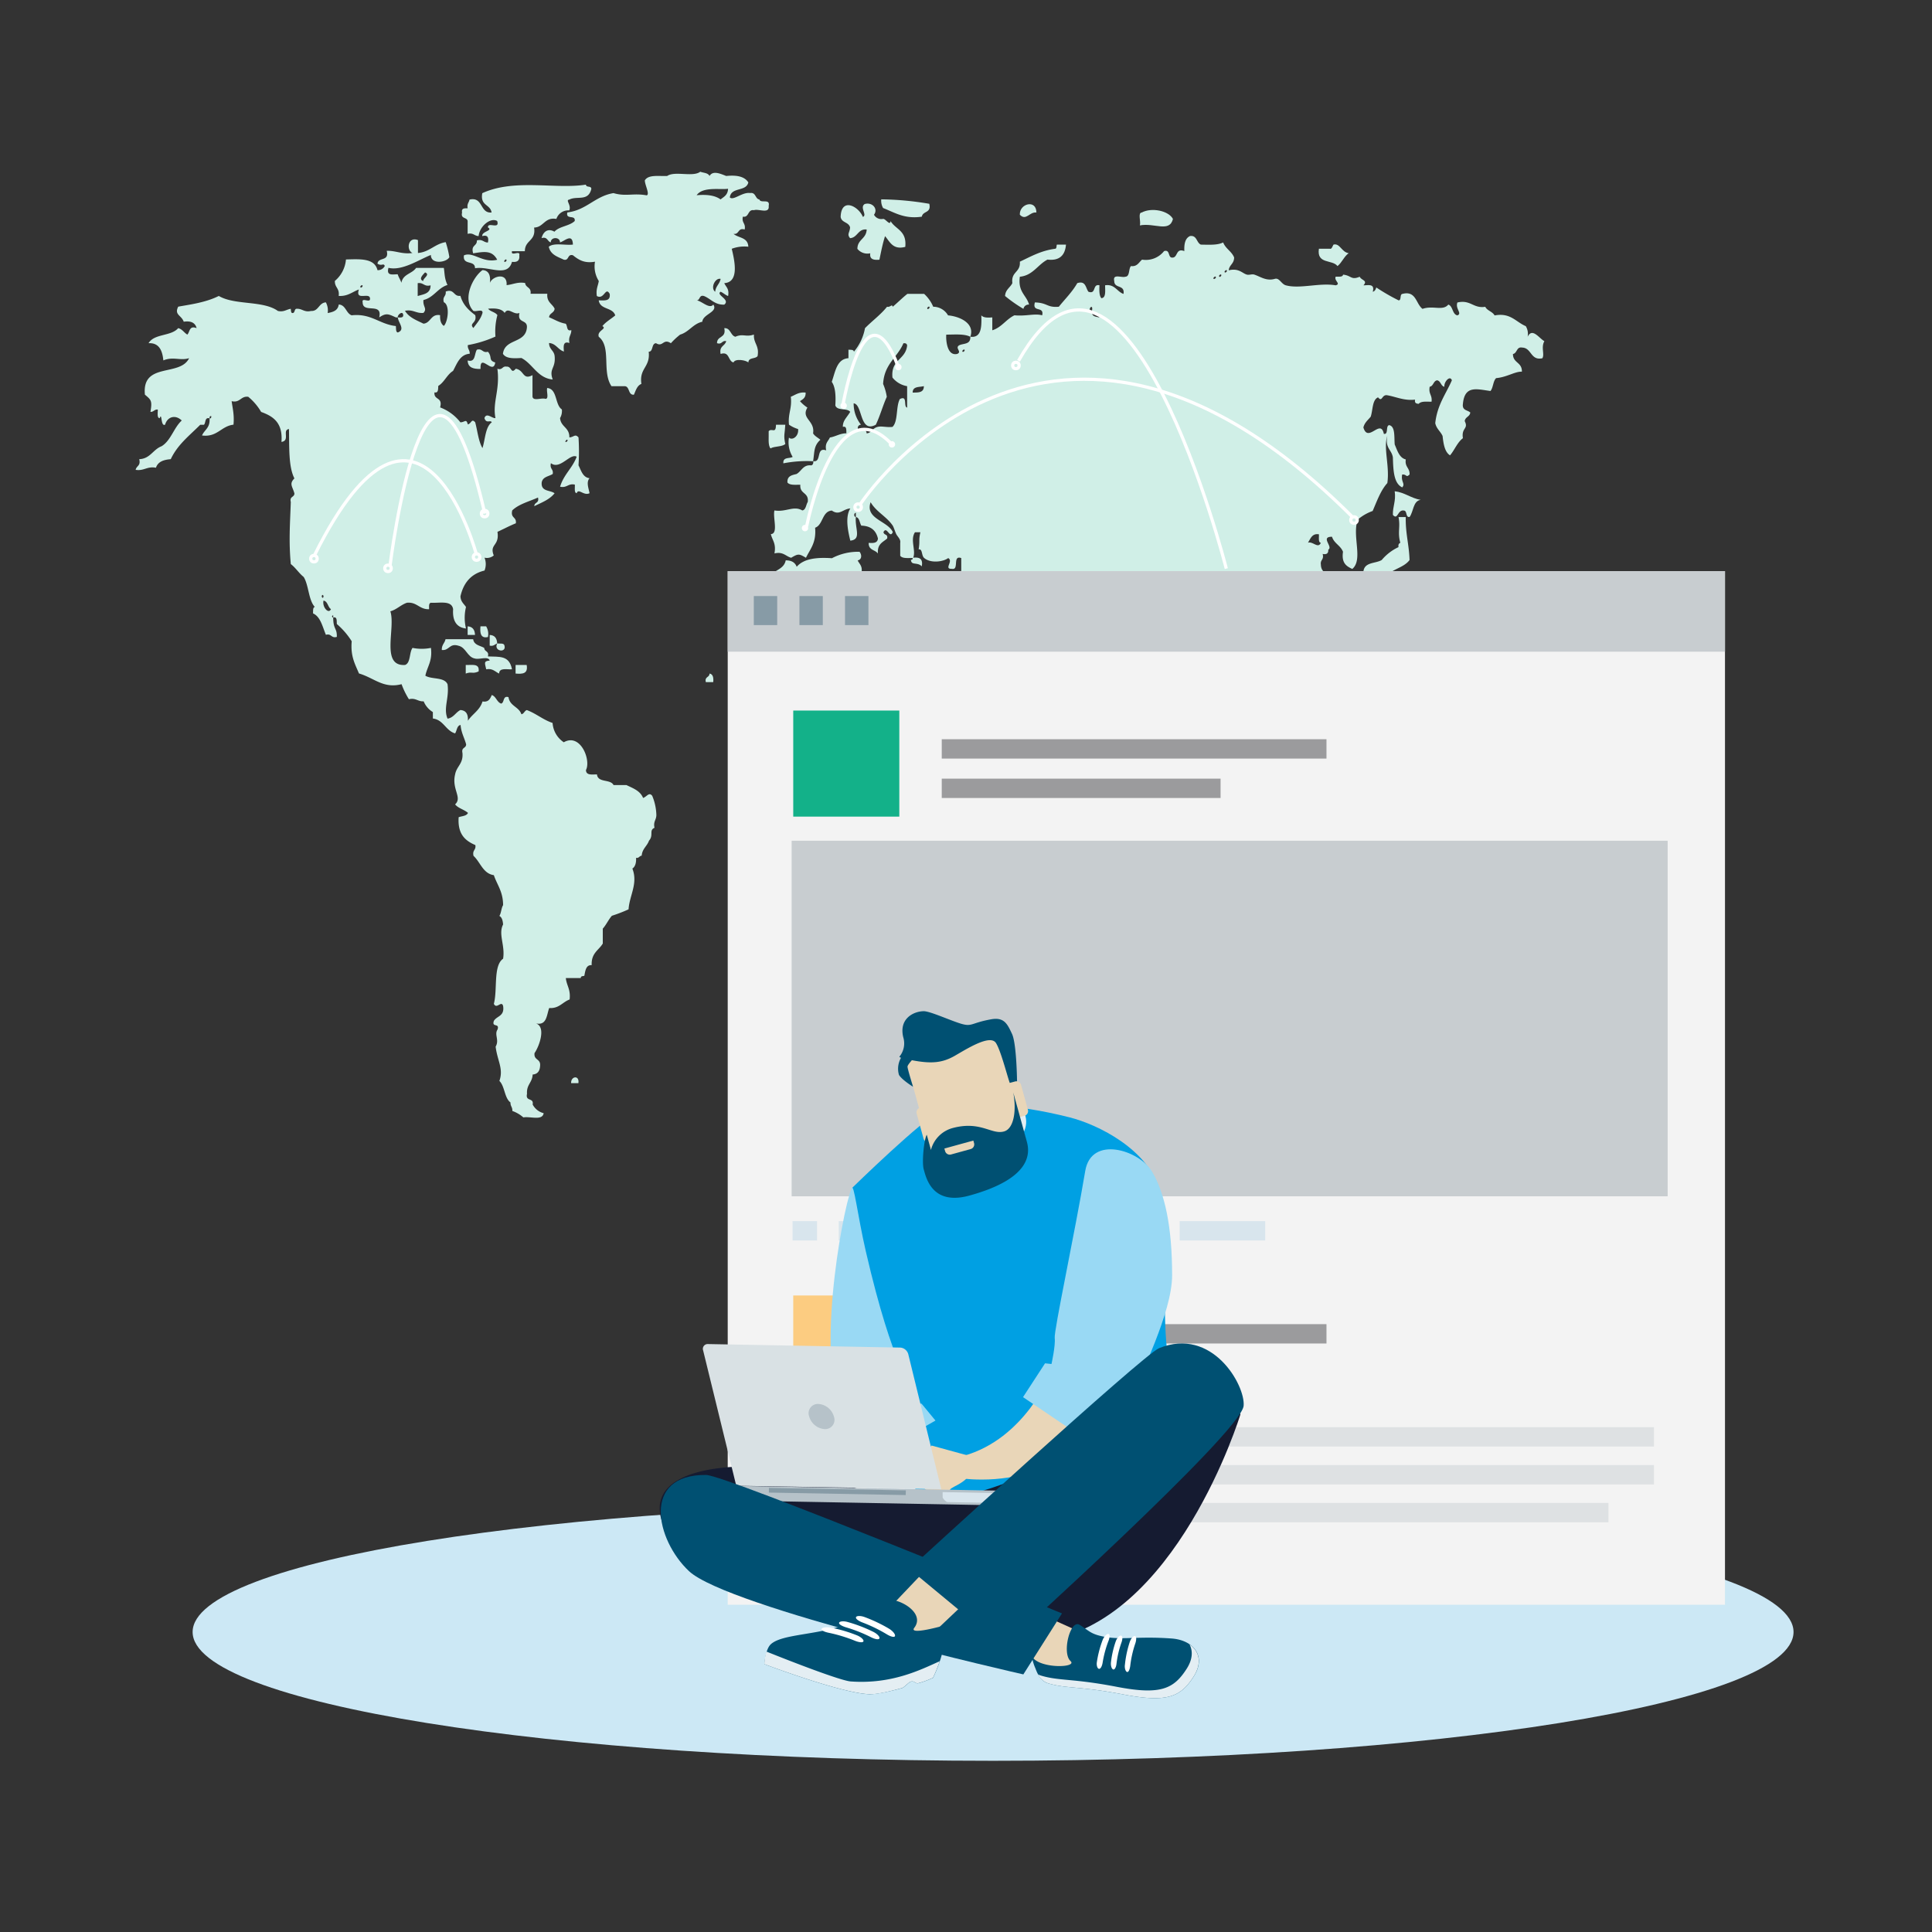 <?xml version="1.0" encoding="UTF-8" standalone="no"?><svg xmlns="http://www.w3.org/2000/svg" viewBox="0 0 600 600"><rect x="0" y="0" width="600" height="600" fill="#333333" stroke="none"/><defs><style>.cls-1{isolation:isolate;}.cls-2{fill:#cce8f5;}.cls-2,.cls-3{mix-blend-mode:multiply;}.cls-4{fill:#d0efe7;}.cls-5{fill:#f3f3f3;}.cls-12,.cls-6{fill:#c8cdd0;}.cls-11,.cls-14,.cls-27,.cls-7{fill:none;}.cls-7,.cls-8{stroke:#879ba6;stroke-width:9.02px;}.cls-8{fill:#969a9c;}.cls-9{fill:#13b189;}.cls-10{fill:#58595b;stroke:#9b9b9d;}.cls-10,.cls-11,.cls-14{stroke-width:6.01px;}.cls-11{stroke:#d8e5ed;}.cls-12{stroke:#c8cdd0;}.cls-12,.cls-27{stroke-miterlimit:10;}.cls-13{fill:#fccc81;}.cls-14{stroke:#dee1e3;}.cls-15{fill:#00a0e3;}.cls-16{fill:#99d9f4;}.cls-17{fill:#c4d1e1;}.cls-18{fill:#e4eef3;}.cls-19{fill:#e9d6b8;}.cls-20{fill:#005072;}.cls-21{fill:#151b31;}.cls-22{fill:#b6c2c9;}.cls-23{fill:#d8e5ed;}.cls-24{fill:#879ba6;}.cls-25{fill:#d9e1e4;}.cls-26{fill:#fff;}.cls-27{stroke:#fff;}</style></defs><g class="cls-1"><g id="Visual_2" data-name="Visual 2"><path class="cls-2" d="M59.82,506.83c0,22.07,111.3,40,248.59,40S557,528.9,557,506.83s-111.3-40-248.59-40S59.82,484.75,59.82,506.83Z"/><g class="cls-3"><path class="cls-4" d="M216.36,93.28c1.11,0,.71-1.82,2.29-1.34,2.13.86,3.33,2.79,6.28,2.66,2-1.59-2.72-3-1.14-4,.86.36,1.43,1,2.33,1.33.42-2.29-.69-2.8-1.19-4,4.74-.28,3.19-7,2.32-10.67a11.18,11.18,0,0,1,5.15-.64c-.14-3-3.07-2.64-4.6-4,1.82.31,1.3-2,3.46-1.34.41-2-1-2-.55-4,2,.38,1.41-2.34,3.43-2,1.41-.54,4.9,1.3,4.58-1.33.53-2.42-2.48-.66-2.88-2-1.35-.18-1.05-2.29-2.87-2-2.47-.37-5.17,2.44-6.31,1.37.37-3.36,5.07-1.69,5.74-4.67-1.19-1.91-3.73-2.32-6.87-2-1.9-.75-4.15-1.75-5.18,0-.49-1-1.85-.93-2.88-1.32-2.26,1.76-7.91-.32-10.27,1.32-2.64.11-5.85-.5-6.94,1.37,0,1.42,1.6,4.29.59,4.65-4.14-.77-6.47.44-10.32-.7-5.73.93-8.4,5.31-14.34,6-.55,2.42,2.61.57,2.29,2.67-1.67,1.61-4.75,1.59-6.3,3.32-1.42-.87-3.25-.71-4,2,1.83-.58,1.77,1,2.86,1.32,0-1.77,2.88-1.77,2.88,0,1.43-.39,3.89-3,4,.68-2.44.29-5.91-.66-7.49.67.54,2.49,2.7,3.08,4.62,4,1.74.47,1.07-1.83,2.87-1.36,1.69,1.34,3.48,2.61,6.86,2a8.51,8.51,0,0,0,1.18,6c-.24,1.53-.92,2.51-.61,4.66,2.31,1.28,2.67-3.07,4-.65.31,2.37-1.71,2-3.41,2,.45,3,4.32,2.06,5.13,4.67-1.32,1.13-2.86,1.94-4,3.33,1.61.85-1.78,1.38-1.11,3.32,4,3.2.88,10.83,3.94,15.33H194c1.63.07,1,2.81,2.87,2.65.58-1.33,1-2.85,2.32-3.35-.72-5,2.81-5.1,2.27-10,1.49,0,.79-2.59,2.29-2.64,2.18,1.33,2.18-1.6,4.6,0a22.13,22.13,0,0,1,2.87-2.67c2.75-.8,4-3.36,6.89-4,.19-2.41,5-3,3.41-5.34C220.35,96.12,217.93,93.47,216.36,93.28Zm5.75-2.67c-1.57-1.18,0-4.41,1.68-4C223.49,88.26,222.27,88.81,222.11,90.61Zm4-32c-.09,2-1.32,2.5-2.33,3.32-1.76-1.28-4.33-1.58-7.43-1.3C218.28,57.87,223.63,59,226.12,58.62Z"/><path class="cls-4" d="M145.23,68.63v4c1.75-.45,2.09.68,3.41.68.29-3.06,3.74-5.89,5.77-4.67.88,2.81-3,.09-2.88,2,1.73,1-2,1.2-1.75,2.68,1.54-.4,2.08.26,1.75,2-1.34,0-1.66-1.15-3.43-.65.08,1.87-1.94,1.31-1.16,4,3.45-.53,5.89-1,7.47,2-4.54,1.12-7.5-2.65-10.33-1.36-.46,3.23,3.47,1.32,3.44,4,4.34-.74,10.13,3,11.48-2,1.46.19,2.48-.26,2.27-2,.43-1.8-2.7.49-2.27-1.29h4c0-3.57,3.51-3.07,2.87-7.35,3-.07,3.24-3.32,6.92-2.68a3.89,3.89,0,0,1,4-2.65c.71-1.67-1.29-3.22,0-3.35,2.38-1.27,5.91.7,6.85-3.32,0-1.08-1.61-.33-1.68-1.33-9.43,1.5-22.18-1.94-32.18,2.65-.74,4,2.51,3.38,2.88,6-3.71.33-2.55-5-6.85-4-.18.94-.84,1.27-.58,2.7-.92,0-2-.11-1.73,1.32C143,68.09,145,67.35,145.23,68.63Zm12,12c.34.34-.37.86-.59.67C156.4,80.94,157.1,80.41,157.26,80.62Z"/><path class="cls-4" d="M286.28,67.29c.34-1.88,3-1,2.32-4a93.89,93.89,0,0,0-14.92-1.38,4.52,4.52,0,0,0,.58,2.7C277.87,66,280.86,68.09,286.28,67.29Z"/><path class="cls-4" d="M264,70.62c-.1,1.66-1.06,2.09,0,3.34,2.34-.14,2.45-3,5.16-2.68-.16,3-2.86,3-2.89,6a4,4,0,0,0,4,1.38c-.3,2,1.24,2.13,2.84,2,.52-2.5,1-5,1.75-7.32,1.52,1.74,2.42,4.34,6.28,3.33.52-5.07-3-5.39-4.56-8-.17,1.59-1.54-.75-2.32-.69a2.6,2.6,0,0,1-2.83-1.29c1.34-1.8-.47-4-2.88-3.33-1.68,1.05.89,3.42-.58,4-1.23-3.17-6.69-6.28-6.9,0C261.35,69.23,263.55,68.88,264,70.62Z"/><path class="cls-4" d="M321.86,66c0-4.2-5.33-2.77-5.14.69C318.68,68.71,319.73,65.71,321.86,66Z"/><path class="cls-4" d="M354,70c4.47-.88,9.2,2.33,10.27-2-1.35-2.56-6.6-3.66-9.7-2C353.32,66.06,354.35,68.77,354,70Z"/><path class="cls-4" d="M469.86,109.94c1.34-.22,1.06-2.32,2.84-2,3,.07,2.59,4.13,6.29,3.32.77-1.21-.47-3.36.63-5.31-1.57-.81-3.77-4.37-5.2-1.34a4.72,4.72,0,0,0-.57-3.32c-3.11-1.3-4.74-4.26-9.69-3.33-.69-1.25-2.29-1.44-2.9-2.68-3.74.59-4.54-2.29-8.65-1.34-.74,1.93,1.59,3.4,0,4-1.62-.3-1.35-2.9-2.83-3.35-1.69,2.07-4.76.18-8,1.33-2.1-1.55-1.95-5.77-6.28-4.64-.84.15-.23,2-1.14,2a61.89,61.89,0,0,1-6.93-4c-.22.61-.44,1.17-1.11,1.33.71-2.61-1.38-2-2.88-2,1.41-1.57-.65-1.52-1.17-2.67-2.72,1.15-2.55-.39-5.16-.65-.17.87-1.44.55-2.31.65-.55,1.24,1.76,2.23,0,2.67-4.89-.88-11.13,1.19-15.46,0-1.46-.4-2-2.45-3.46-2-2.62.74-4.4-.68-6.29-1.31-.69-.27-1.58.15-2.27,0-1.43-.3-2.52-2.14-5.73-1.35.16-1.71,1.68-2,1.68-4-.79-1.93-2.63-2.68-3.41-4.66-1.72.89-4.41.71-6.91.68-1.4-.57-1.19-3-3.4-2.66-1.41.66-1.85,2.28-1.74,4.67-2.87-1.09-1.87,2.34-4,2-1.09-.26-.44-2.56-2.3-2a7.22,7.22,0,0,1-6.83,2.65c-1,.84-1.51,2.24-3.44,2-.81.82-.29,3.25-1.75,3.31-1.18.41-4-1.07-3.45,1.34,0,2.46,3.36,1,2.87,4-2.09-.73-2.67-3.12-5.71-2.68,0,1.76.32,3.92-1.17,4-.66-.77-.66-2.36-.58-4-2.24-.55-.92,2.91-3.43,2-.89-1.18-.79-3.53-3.46-2.67-1.6,2.8-3.81,4.93-5.73,7.33-3.73.33-3.43-1.23-7.43-1.34-.95,3.27,2.95,1,2.26,4-2.38-.65-4.93.34-8.61,0-2.58,1.22-4,3.77-6.88,4.65v-4c-1.41.12-2.76.13-3.41-.64.13,3.72,0,7.08-3.42,6.65.14,2.47-2.1,2-3.45,2.65-1.46.88,1,2-.63,2.69-3.33.76-3.52-4.84-3.38-6,2.62,0,5.59-.3,7.46.67,1.49-4.18-3.27-6.33-6.92-6.65a5.29,5.29,0,0,0-4.6-2.68,11.43,11.43,0,0,0-2.83-4h-5.19c-1.57,1.24-3,2.7-4.56,4-.26-1-.75.27-1.76,0-2,2.51-4.64,4.4-6.85,6.66a15.72,15.72,0,0,1-3.44,7.31c-.09-.75-1.07-.54-1.69-.64v2.65c-3.65.24-4.08,4.22-5.19,7.34,1.11,1.57,1.3,4.23,1.11,7.33.6,1.79,3.65.7,4.62,2-1.23,2-2.29,2.69-2.29,4.66,1.23-.33,1.06.95,1.11,2-2,0-3.3,1-5.13,1.3-.52,1.21-1.62,1.71-1.15,4-3.26-1.15-1.3,3.82-4,3.34.05.78-.17,1.17-.63,1.32-2.53-.3-3,1.8-4.59,2.68-1.38.35-2.95.57-2.81,2.64.72.9,2.45.68,4,.69-.24,3,2.68,2.25,2.31,5.34-.56.87-.56,2.46-1.7,2.64-2.67-1.59-5.08.6-8.65,0-.56,2.21,1.29,7.24-1.11,7.35.42,1.93,1.71,2.87,1.11,6,2.7-.64,3.51.89,5.19,1.35,2.17-1.29,2.44-1.29,4.6,0,1.28-2.69,3.26-4.63,2.84-9.33,2.51-.86,2.12-5.12,5.2-5.33,2.38,1.67,3.41-.49,5.73-.66-1.61,2.6-.79,6.75,0,10,3.61-.37,1.37-3.78,1.72-7.34-.6,0-.74-1.16,0-1.32v1.32c1.19.22,1.12,1.79,1.71,2.68,2.8.08,4.54,1.36,5.15,4-.12,1.45-1.46,1.45-2.87,1.35-.09,2.34,2,2.08,2.87,3.31-.26-3,1.58-3.52,2.86-4.66.31-1.48-1-.93-1.14-2,1.06-2.05,1.95,2.25,2.9,0-1.59-3.5-8.7-4.08-6.89-9.28,1.72,3,5,4.46,6.89,7.31.31.53.79,2.07,1.11,2.68.47.82,1.41,1.59,1.19,2.65v4c.73.93,2.46.66,4,.69,1-2.3-1-5.57.58-8h1.69c-.61,2.62-.09,2.49-.55,5.33,1.29-.24.8,1.93,1.75,2.69,2,1.69,5.91,1.17,7.43,0,1.73.95-1.49,3.45,1.15,3.34,2.36.49.09-4.33,2.9-3.34v4c-1.73,1.17-.54,5.64-2.9,6-4.18-1.76-9.38-2.38-14.93-2.62-1.65.5-1.37,3.3-2.87,4-2.63-3.16-7.86-3.32-10.3-6.67.45-2.31-.65-2.82-1.16-4,1.34-.2,1.32-1.79.57-2.66a17.4,17.4,0,0,0-8.57,2c-4.69-.32-8.74.1-10.94,2.66-.51-1.37-1.63-2-3.41-2-.46,2.33-2.53,2.81-4,4-1.52,3.11-1,7.23-2.26,10-.89,1.78-3.93,3.57-5.19,5.36a15.47,15.47,0,0,1-2.9,8.65v17.32a24.13,24.13,0,0,1,4.64,9.33c2.65,1.79,4.4,4.65,8,5.34a25.19,25.19,0,0,1,8-.67c1.17-1.09,1.12-3.58,3.43-3.38,1.07.12.35,2.29,1.16,2.69,2.67-.42,3.68,1.07,5.73,1.36,1-.61,1.46-1.87,3.45-1.36.57,5.15-1.23,7.49-1.18,12,1.64,3.41,4.44,6,3.45,10.63,1.55,2.26,1.64,6.13,2.32,9.34-1.47,3-1.08,8-2.32,11.31a22.09,22.09,0,0,1,5.2,10.66v6c2.5,3.45,2.49,10,5.15,13.33,5.52-.47,8.27-4.1,13.16-5.32a12.94,12.94,0,0,1,5.17-8c-.28-2.56,1-3.27.58-6,1-.59,1.44-1.86,3.45-1.31.05-7.71,2.41-12.72,6.88-15.33a67.66,67.66,0,0,0,0-18.64,37.3,37.3,0,0,0,2.84-8.66,51.14,51.14,0,0,1,4-3.36c2.73-4.58,5.19-9.51,8-13.95.42-2.49,1.2-5.91-.57-7.36-2.49-.38-2.33,2.17-4.59,2h-5.16c-.3-4.55-3.16-6.13-5.17-8.66.49-4.37-3.41-3.58-2.29-8.66-1-1.49-2.76-2.14-3.45-4,.55-2-.81-5.15,0-5.3,1.37,1.14,2.9,4.63,2.28,6,2.42,2.8,4,6.45,6.3,9.33,1.34,2.77,1.17,6.94,4,9.31,4-1.53,6.8-4.49,11.45-5.32.81-.41.12-2.58,1.18-2.66,2.43-.47,3.5-2.59,5.7-3.34-.36-2.91,1.68-2.94,1.76-5.3-1-2.42-4-2.55-3.47-6.7-2.16-.3-3.65.2-4.56,1.31-.49-2.5-2.61-3.17-2.33-6.65-1.86.19-1.66-2-2.87-2.65.87-.35,1.47-1,2.33-1.31,3.18,2.28,2.18,9.37,8,8.62.26,1.31,1.63,1.25,1.13,3.36,2.8.32,3.2-2.08,5.78-2,.55.41.57,1.5,1.7,1.29,4-.65,5,2.24,7.45,3.33-.95-.21-1.1.54-1.15,1.38.61,1.27,2.64.9,3.48,2-.3,2.09,1,2.37.55,4.68,1.72,2.21,2.45,5.56,3.44,8.64a10.35,10.35,0,0,1,2.89,4.67v4c.69.9,2.46.63,4,.64.72-4.26,2.79-6.93,2.27-12.66h2.3v-2.68c2.18,1,1.12-1.79,2.87-1.31-.13-3.07,2.08-3.36,2.87-5.33a10.4,10.4,0,0,1,5.16-2.64c1.32,1.8,1.36,5.14,3.48,6,.23,1.59-1.06,1.45-.63,3.31.69,2.18,4.56.52,5.76,2-.75,1.4.29,2-.55,4a4.92,4.92,0,0,1,2.85,4c-.2,1.26-1.61,1.19-1.16,3.33.2,2,1.78,2.37,1.16,5.31,2.78,2.79,5.36,5.79,8.61,8,.14-4.4-2.7-5.31-2.87-9.37a12,12,0,0,1-4-4.62c.27-2.16-.73-5.74,1.13-6,1.26,1.87,2.16,4.17,4.63,4.63a4.43,4.43,0,0,1,.56,2.67c5.57-.83,6.92-6.61,6.31-14.63-.74-.7-2.11-.67-2.87-1.33.73-3-2.76-2.75-1.15-4.67s1.5,2.18,4,1.32c.4-2.85,3.3-2.82,6.32-2.66,1.8-3.2,4.25-5.66,5.13-10,.95.2,1-.64,1.75-.64.92-2.71-.13-7.71,1.7-9.33-1.18-.62-1.7-2-1.7-4-1-.84-2.26-1.4-2.3-3.35-.26-1.57,1.05-1.47.55-3.33,1.2.23,1.81-.12,1.75-1.34,1.61-.85-2.61-4,1.15-4,.67,2.1,2.64,2.68,3.42,4.67-.52,3.51,1.08,4.51,2.89,5.33,3.44-2.91-.14-10.25,1.69-15.33a14.86,14.86,0,0,1,4.63-2.67c1.35-3.12,2.49-6.39,4.56-8.67.77-5.35-1.29-10.87,0-14.65-.78,3.81,1.35,4.25,1.72,6.68.12,4.12.29,8.09,2.9,9.31,1.07-1.17-.49-1.7,0-4,1.54-.07,1.11,1.1,2.29,0,.09-2.12-1.54-2.26-1.18-4.68-2-.48-2.61-2.73-3.44-4.65-.2-2.41.21-5.58-1.71-6-1.19.2-.13,3-1.67,2.71-1-4.91-4.91,3-6.35-2,.41-1.56,1.44-2.29,2.28-3.34.69-2.11.45-5.24,2.28-6,1.35,1.67,1.1-1,2.88-.64,2.69.45,5.2,1.75,8.61,1.35-.21,1.15.45,1.23,1.12,1.31.77-.91,2.52-.65,4-.66.27-2.12-1-2.36-.58-4.65,1.19-.2,1.12-1.8,2.3-2,1.18.2,1.15,1.8,2.27,2-.2-1.48,1.75-3.69,2.32-2-1.84,4.27-4.53,7.56-5.16,13.3.37,1.77,1.63,2.54,2.28,4,.27,2.56.7,5,2.31,6,1.43-1.67,2.24-4,4-5.33-.54-3.31,1.83-2.8.56-5.3.18-1.36,1.57-1.32,1.73-2.67-.86-.81-2.58-.59-2.29-2.68.54-5.86,4.3-4.57,8.56-4,.86-1,.79-3.11,1.76-4,3.33-.28,5.89-2.11,8-2C472.7,112.39,469.86,112.82,469.86,109.94Zm-192.7,7.31a7.4,7.4,0,0,0,4.56,2.68v6.66c-1.26-.28.28-3.93-2.26-2.66-1.27,2.28-.5,7-2.3,8.65-1.93.2-3.31-.33-4.62,0-1.58.38-1.93,1.93-3.42,2,.17-.82-1.65-2.29-1.73-.68a1,1,0,0,1,0-2,10.49,10.49,0,0,1-2.28-6.64c2.86.29,1.76,9.4,6.88,6.64,1.3-2.68,2.16-5.88,3.41-8.66a16.31,16.31,0,0,0-1.14-4c.34-6.25,4.42-8.17,6.3-12.63.71-.1,1.05.13,1.16.65C281.27,111.82,276.61,111.54,277.16,117.25Zm6.28,4.67c0-2,2-1.63,3.47-2C286.94,122,285.16,121.9,283.44,121.92Zm4.59-26c-.29-.33.43-.86.57-.66C288.93,95.64,288.21,96.12,288,95.93Zm10.36,95.95c-.31-.37.37-.89.55-.69S298.51,192.08,298.39,191.88Zm.55-82.64c-.29-.3.37-.81.57-.64C299.81,108.94,299.08,109.44,298.94,109.24Zm42.43-10.65c-1.09-.27-2.44-.23-2.26-2-1.75-.13.54-2.79,0,0C339.5,97.67,341.89,96.44,341.37,98.59Zm35.53-12c-.27-.29.45-.85.63-.66C377.85,86.31,377.06,86.8,376.9,86.6Zm1.77-.66c-.32-.36.43-.83.55-.65C379.51,85.61,378.85,86.14,378.67,85.94Zm1.7-1.34c-.29-.33.43-.84.6-.66C381.25,84.27,380.54,84.79,380.37,84.6Zm25.8,84c.83-1.26,1.28-3,3.43-2.65.06,1-.26,2.52.6,2.65C409.34,170.52,407.69,168,406.17,168.55Z"/><path class="cls-4" d="M202.55,247.14c-1-1.25-1.65.28-2.83.67-.92-2.26-3.13-3-5.17-4h-4c-1-1.95-4.85-.61-5.16-3.31-1.51,0-3.39.37-3.41-1.36,1.62-3.09-1.71-11.59-6.89-8.62a7.81,7.81,0,0,1-3.48-6c-3-1-5.09-2.93-8-4-.74.22-.87,1.17-1.69,1.3-.78-2.38-3.59-2.49-4-5.31-1.84-.58-1.2,1.72-2.29,2-1.35-.48-1.55-2.21-2.9-2.67-.52,1.17-1,2.31-2.88,2-.83,2.76-3.12,3.85-4.55,6,.14-2.19-.66-3.21-2.31-3.33-1.48.71-2.11,2.39-4,2.67-1.38-3.26.58-6.37,0-10.67-1-2.32-4.87-1.44-6.89-2.66.59-2.89,2.25-4.52,1.73-8.64a14.44,14.44,0,0,1-5.71,0c-1.06,1.41-.54,4.67-2.33,5.3-7.65.48-2.87-11.43-4.56-16.66,2-.56,3.21-2,5.14-2.66,3.12-.32,3.9,2.15,6.89,2,0-.92-.13-1.86.57-2,2.78.15,6.45-.84,6.89,2-.26,3.88,1.26,5.69,4,6a14,14,0,0,1,0-6.68c-.65-1-1.65-1.62-1.72-3.32,1-4.43,3.51-7.05,7.47-8a5.37,5.37,0,0,0,0-4,3.28,3.28,0,0,0,2.87-.69c-1.42-3.63,1.84-2.84,1.15-7.33,1.9-.88,3.72-1.85,5.71-2.66.28-2.08-1.72-1.5-1.12-4,2.09-2,5.27-2.76,8-4,.44,1.85-1.14,1.38-1.14,2.68,2.27-1.13,4.7-2,6.29-4-1.42-1.06-4.26-.44-4-3.36.34-1.84,2.24-1.84,3.43-2.64.26-1.63-1-1.45-.57-3.35,2.81,2.21,6-3.22,8-2-1.31,3.55-4,5.48-5.15,9.31,2.15.48,2.47-1.11,4.58-.65.07,1-.26,2.54.57,2.67.58-1.67,2.2.91,4,0-.28-1.54-1.1-3.42,0-4.66-2.08-.24-2.57-2.3-3.43-4a66,66,0,0,0,0-8.67c-1.08-1.22-1.43-.07-2.84,0,.05-3.16-2.63-3.16-2.89-6a4.39,4.39,0,0,0,.56-2.69c-2.18-1.42-1.37-6.4-4.55-6.65-.32,1,.65,3.44-.57,3.36-1.21-.41-3.83.83-4-.71v-6.64c-3.09,1.63-2.52-1.55-5.19-2-1.55,1.85-1.21-.79-2.86-.65-1.39-.26-1.22,1.21-2.85.65.86,6.65-1.58,10.36-.6,15.33-1,.18-2.8-1.89-3.42,0,.56,1.89,1.9.43,2.27,1.32-2,1.45-2,5.17-2.88,8-1.24-2.07-1.54-5.31-2.26-8-1.15-1.32-1.11.32-2.29.65-.52-1.88-.83-.7-2.31-.65a14.43,14.43,0,0,0-6.3-4.64c.91-3.34-2-2.13-1.75-4.67,1.23.3,1.12-1,1.18-2,1.89-1.15,2.7-3.51,4.59-4.66,1.26-2.34,2.15-5.1,5.17-5.33.07-1.21-.7-1.41-.58-2.69a36.31,36.31,0,0,0,8.58-2.65,19.48,19.48,0,0,1,.6-6.65c-.69-1-2.21-1.08-2.88-2,2.28-.2,4.25,0,5.14,1.32,1.07-2,2.78.77,4.6,0-.81,3.39,2.64,1.85,2.29,4.68-.54,4.89-6.83,3.2-7.43,8,.94,1.55,3.32,1.45,5.74,1.31,3.57,1.85,5,6.24,9.72,6.68-1.26-3.48,1-3.37.59-7.33-.21-1.73-1.7-2-1.73-4,2.17.13,2.78,2.1,4.62,2.64-.17-1.75-.23-3.3,1.72-2.64-.42-2,.58-2.43.58-4-1.6.46-1.1-1.36-1.76-2-2-.34-3.43-1.3-5.16-2,.14-1.35,1.58-1.28,1.73-2.66-.72-1.56-2.51-2-2.27-4.64h-5.2c.29-2.13-1.53-1.77-1.69-3.35-2.44-.39-3.79.49-5.76.67.34-4.12-4.48-2.8-5.18-.67.28-2.47-.42-3.91-2.3-4-2.95,2.12-6.4,8.93-2.84,12.66.84.38,3-.74,2.84.65-.59,2-1.78,3.21-2.84,4.68-1.45-1.63,1.22-1.43.58-4-2-1.51-3.79-3.14-4.6-6-2.19.33-1.82-2.29-4.56-1.33.18,1.6-1.08,1.45-.59,3.32,2,.9,1.23,6.21,0,7.35-.84-.58-1.24-1.68-1.15-3.33-2.9-.49-2.87,2.44-5.17,2.64-2.12-1.06-4.47-1.87-5.74-4,2.58-.5,3.45.9,5.74.65,1.26-1.39-.26-1.91,0-4,3.19-.75,4.43-3.74,7.46-4.67-1-2.06-.85-3.67-1.14-5.3h-8.61c-1.25,1.86-4.07,1.86-4.57,4.63-.3-1-.86-1.68-1.14-2.65-1.55,0-3.59.6-2.87-2,4.22,1,9.33-2.46,13.17-4,0,3.09,4.92,2.33,5.74.68a30.25,30.25,0,0,0-1.13-4.66c-3.38.53-5,3.06-8.62,3.37v-4c-3.13-1.24-3.7,3.13-1.7,4-3.3.45-5.17-.76-8-.68.86,3.44-2.64,1.83-2.87,4,1.4.87,1.8-.32,2.27.7a2.37,2.37,0,0,1-2.27,1.31c-.92-3.8-5.49-3.43-9.79-3.32a9.73,9.73,0,0,1-3.44,6.66c-.09,2.09,1.52,2.24,1.18,4.66,2.81.18,4.24-1.26,6.27-2-1.17,3.65,3.17.82,3.45,2.68s-2.69-.48-2.27,1.33c0,3.6,6.27-.16,5.14,4.66,2.18-1.45,2.84-1.06,5.16,0h.61c-.2-.78,1.64-2.29,1.68-.64,0,.78-.88.7-1.68.64.15,1.68,2.43,3.77,0,4.68-.69-.14-.49-1.22-.61-2-5.07-.54-7.65-4-13.73-3.33-1.76-.64-1.81-3.25-4-3.35-.26,1.91-1.78,2.33-3.44,2.65a5.25,5.25,0,0,0-.56-3.32c-2.23.14-2.23,2.82-4.6,2.67-2.17.52-2.74-.82-4.6-.67-.63.17-.38,1.32-1.15,1.32-.55,0-.46-.81-.55-1.32-1.38.22-2.18,1.09-4,.67-4.6-3.32-13.4-1.72-18.35-4.66-4.27,2.17-9.87,2.79-12.6,3.33-1.31,2.57,1,2.63,1.71,4.67,2.17-.31,3.56.26,4,2-2.33-.92-2.07,1.2-2.88,2-1-.56-1.56-1.71-2.84-2-2.2,2.58-7.42,1.64-9.2,4.67,3.17-.14,4.28,2.1,4.59,5.35,3-1.28,5.31.18,8-.7-2.78,5.87-14.72,1.13-13.73,11.33,1.88,1.61,2.34,1.81,1.72,5.34,1,.1,1.2-.83,2.29-.7,0,1.09-.29,2.57.57,2.69.8-2.13.26,2.74,1.69,2,.74-2.58,3.3-3.16,5.17-1.29-2.47,2.22-3.38,6.27-6.29,8-2.64,1-3.52,3.89-6.91,4,.53,2.13-.87,2-1.11,3.32,2.63.4,3.55-1.18,6.3-.66.63-1.92,2.44-2.48,4.6-2.66,2.15-4.58,5.87-7.37,9.15-10.68h1.16c.62-.6.18-2.42,1.73-2,0-.42.07-.79.55-.67,0,.41-.06.78-.55.67.24,3-1.57,3.51-2.33,5.32,4.75.62,5.92-2.92,9.77-3.35.29-3-.26-5-.57-7.3,2.66.62,2.79-1.67,5.16-1.36a17.42,17.42,0,0,1,4,4.7c3.65,1.32,6.78,3.26,6.31,9.31,2.79-.42.12-3.69,2.33-4,.12,5.64-.17,11.7,1.69,15.33-1.71,1.73-.6,2.46,0,4.66,0,1.28-1.57.84-1.12,2.67-.26,7.31-.65,12.18,0,19.28,1.49,1.12,2.53,2.84,4,4,1.6,2.58,1.46,7.14,3.46,9.32-.67.13-.5,1.21-.56,2,2.32,1,2.93,4.1,4,6.65,1.72-.52,1.65,1.18,3.39.64.1-2.82-1.12-2.21-1.12-6-.31,0-.62-.57,0-.69v.69c1.23-.36,1.07.93,1.12,2a23.63,23.63,0,0,1,4.63,5.36c-.43,4.7,1.08,7.16,2.25,10,4.74,1.38,7.56,4.79,13.23,3.33a24.38,24.38,0,0,0,2.28,4.67c2.16-.51,2.76.78,4.58.65a7,7,0,0,0,2.86,3.34v2c3.3.39,4,3.8,6.91,4.62.57-.86.54-2.43,1.7-2.61.18,2.4,1.19,4,1.72,6,0,1.32-1.54.85-1.14,2.68.29,3.39-1.8,4.07-2.28,6.66-1.13,4.63,2.32,7.18,0,9.32,1,1.25,2.82,1.59,4,2.65-.49,1-1.86.95-2.9,1.33-.37,5.36,2.13,7.34,5.19,8.66.26,1.62-1,1.47-.58,3.34,2.17,2,2.93,5.49,6.32,6,1,3,2.87,5.1,2.87,9.31-.57.91-.57,2.45-1.15,3.35.78.42,1.06,1.43,1.15,2.66-1.57,3,.69,6.49,0,10.63-3.12,2.16-1.69,9.62-2.87,14,.86,1.84,2.35-1.15,2.87.66.52,3.25-1.94,3.06-2.87,4.65-.72,2.17,1.84.54,1.15,2.66-1.09,1.62.63,3.23-.6,5.34.58,4.53,2.5,6.84,1.17,10.65,1.69,1.61,1.55,5.32,3.45,6.68-.06,1.19.65,1.42.57,2.64a10.43,10.43,0,0,1,3.42,2c2.17-.39,5.91,1.11,6.31-1.31a5.31,5.31,0,0,1-3.42-2.7c.41-2.23-2.32-.81-1.75-3.31-.2-2.9,1.63-3.43,1.75-6,1.46-.1,2.21-1,2.31-2.65.24-2.38-2-1.65-1.73-4,1.49-2.1,3.87-8.65,0-9.33,3.84,1.11,3.7-2.35,4.56-4.67,3.07.22,4.14-1.86,6.34-2.65.37-3.14-.94-4.3-1.18-6.66h4.64c0-.68.65-.55,1.11-.69.31-1.62.52-3.44,2.28-3.31-.16-3.79,2.19-4.6,3.45-6.71v-4.63c1.06-1.18,1.77-2.81,2.83-4a46.71,46.71,0,0,0,5.18-2c.25-4.27,3-8,1.18-12.66.85-.56,1.23-1.7,1.15-3.35.88.23,1-.6,1.74-.65.18-2.18,1.67-2.94,2.27-4.66,1.53-1.72-.09-3.21,1.71-4-.43-2,.58-2.42.58-4A16.57,16.57,0,0,0,202.55,247.14ZM176.19,136.58c.31.34-.42.84-.58.65S176.05,136.39,176.19,136.58ZM132,84.6c1.75.66-.64,1.8-.57,2.68C129.71,86.63,131.71,85,132,84.6Zm-2.28,3.34c1.8-.3,2,1.21,4,.67,0,2.66-2.24,2.75-4,3.33ZM112,89.28c-.35-.34.35-.85.54-.67C112.84,88.94,112.12,89.47,112,89.28ZM99.92,185.21c.11-.77.55-.38.55,0C100.38,186,99.92,185.56,99.92,185.21Zm.55,1.31c1.35.22,1.31,2,2.31,2.65C102.05,190.86,100,188.5,100.47,186.52Z"/><path class="cls-4" d="M319.59,94.6c-.83-3-3.53-3.91-2.87-8.66,4.06-.39,5.54-3.75,8.59-5.32,3.6.41,5.45-1.19,5.74-4.66h-2.84c-.16.52,0,1.31-.61,1.31-4.31.57-7.49,2.41-10.88,4,.26,3.42-2.78,3-2.32,6.65-.68,1.41-2.15,2-2.27,4a43.18,43.18,0,0,0,5.71,4A1.61,1.61,0,0,1,319.59,94.6Z"/><path class="cls-4" d="M415.37,82.63c1.38-1.07,2-2.95,3.47-4-2.23-.35-2.67-3.1-4.64-2.69-.24,0-.55,1.56-1.13,1.31H409.6C408.85,82.15,413.76,80.51,415.37,82.63Z"/><path class="cls-4" d="M232.4,112.58c.09-1.71,2.16-1,2.88-2,.59-3.39-1.31-3.82-1.14-6.67-2.55.88-3.38-.42-5.76.67-1.58-.39-1.43-2.79-3.45-2.67.7,3.23-2.26,2.24-2.26,4.67,1.6.55,1.46-.92,2.86-.66-.33,1.61-2.24,1.42-1.74,4,2.87-.92,2.24,2.26,4,2.64C228.31,111.23,231.79,111.89,232.4,112.58Z"/><path class="cls-4" d="M153.81,112.58c-2.28-.7-.8-1.68-2.28-3.34-1.75.49-1.66-1.14-3.43-.64-.84,1.25-.32,4.06-2.87,3.35.08,2.31,1.86,2.66,4,2.63C149,109.37,153.16,116.75,153.81,112.58Z"/><path class="cls-4" d="M254.78,136.58c-.78-.69-1.75-1.11-2.27-2,.65-4-3.84-4.57-1.76-8a11,11,0,0,1-2.31-2c.86-.58,1.83-1,1.75-2.66-2.11-.23-3.2.74-4.6,1.3.43,3.65-.92,5.18-.57,8.66a10.19,10.19,0,0,0,2.84,1.37c.26,2.34-1.93,3.65-2.84,2.64a8.63,8.63,0,0,0,1.15,6c-1,.61-3.07-.06-2.89,2a38.06,38.06,0,0,1,9.23-.65C253,140.39,252.63,138.49,254.78,136.58Z"/><path class="cls-4" d="M239.29,139.25c1.28-.74,3.46-.42,4.59-1.34-.6-2.78-.16-3,0-6H241c-.06,3-1.29.88-2.28,2C238.8,135.81,238.42,138.26,239.29,139.25Z"/><path class="cls-4" d="M436,158.55c1.1.08.43,2.21,1.76,2,1.23-1.62,1.06-5,3.44-5.31-3-.51-4.93-2.31-8.06-2.68.42,3.16-.63,4.58-.57,7.35C434.15,161.69,434,158.18,436,158.55Z"/><path class="cls-4" d="M422.83,179.21c-.11,2.33,1.36,2.86,2.3,4a6.37,6.37,0,0,1,3.42-4.63,2.3,2.3,0,0,1,1.68.67c1.91-2.57,5.66-2.82,7.52-5.33-.15-4.76-1.29-8.3-1.18-13.34h-2.25c.65,3.13-.36,4.65.56,8-.45.17-.68.54-.56,1.33a15.16,15.16,0,0,0-5.21,4c-2,1.22-5.67.5-5.71,4-.25,1.83,3.1-.52,2.88,1.33Z"/><path class="cls-4" d="M282.89,173.88c.15,1.85,1.9.54,3.39,2,.43-2.49-.86-2.93-2.84-2.66C283.53,173.75,283.24,173.83,282.89,173.88Z"/><path class="cls-4" d="M410.75,196.5a7.08,7.08,0,0,1,1.75,4c2.34-.14,2.18-3.26,2.26-6C413.36,193.06,411.39,195,410.75,196.5Z"/><path class="cls-4" d="M145.23,194.51v2.68h2.29C147.46,195.5,146.7,194.61,145.23,194.51Z"/><path class="cls-4" d="M151.53,197.83a4.58,4.58,0,0,0-.56-3.32h-1.75C149,196.8,149.39,198.33,151.53,197.83Z"/><path class="cls-4" d="M152.08,197.19v3.32c1.24.27,1.57-.43,2.33-.68C154.33,198.16,153.59,197.25,152.08,197.19Z"/><path class="cls-4" d="M151,207.86c2-.39,2.78.77,4,1.32.06-1.92,2.41-1.21,4-1.32-.83-4.45-4-3.83-7.47-4,.44-1.82-1.14-1.37-1.14-2.64-1.26-.76-3.16-.8-3.45-2.71h-8.58c-.25,1.27-1.22,1.69-1.16,3.35,2.35.29,2.31-2.18,5.13-1.34,2.46.54,2.74,3.57,5.19,4,1.35.4,4.14-.86,4.56.63C150,205.26,150.67,206.16,151,207.86Z"/><path class="cls-4" d="M156.67,200.51c-.14-.89-1.4-.56-2.26-.68C153.17,202.31,157.34,202.88,156.67,200.51Z"/><path class="cls-4" d="M413.07,207.86a12.21,12.21,0,0,0,3.45,4c.73-2.07,2.63-2.69,2.32-6C417.26,203.41,413,204.54,413.07,207.86Z"/><path class="cls-4" d="M399.3,209.85c1.61-.39,1.61-2.59,2.3-4a2.78,2.78,0,0,0-2.3-.7C398.22,207.78,398.56,205.71,399.3,209.85Z"/><path class="cls-4" d="M144.64,206.51v2.67c1.94-.72,2,.23,4-.66C149,205.87,146.49,206.61,144.64,206.51Z"/><path class="cls-4" d="M160.12,209.18c2.06.16,3.95.15,3.44-2.67h-3.44Z"/><path class="cls-4" d="M220.35,209.18c0,1.3-1.58.87-1.15,2.66h2.3C221.66,210.31,221.34,209.33,220.35,209.18Z"/><path class="cls-4" d="M417.64,219.83c1.2,1.44,1.63-.33,3.48,0-.17,1.54-1.24,2.89.53,3.35.8-2,2.41-3,5.21-2.67.51-3.06-1.85-2.75-2.88-4,.11-2.17-.69-3.21-2.33-3.33-.79.87-.53,2.89-.53,4.66C419.15,216.7,418.62,218.23,417.64,219.83Z"/><path class="cls-4" d="M360.85,221.81c.84,3.95-2.15,4.76,0,6.69,1.81.31,1.53-1.8,2.88-2A9.34,9.34,0,0,0,360.85,221.81Z"/><path class="cls-4" d="M398.71,239.81c.59,2.69,3.07,3.12,2.89,6.67,3.72-1,3.15,3,6.89,2-.2-1.53,1.63-.76,1.71-2-.43-.16-1.14,0-1.14-.67,1.89-.93,1-5.1,2.89-6-1.31-2.14.47-4.41-.59-6a2.92,2.92,0,0,0,1.71-3.32c-1.39-1.28-2.51-2.89-5.15-2.72C407.39,234.77,399.73,233.45,398.71,239.81Z"/><path class="cls-4" d="M387.8,235.15c-.83-1.55-2.67-2.64-2.25-4.63-1.56.45-1.18-1.37-2.32-1.37.12,2.94-1.37-.07-2.86.64,0,7.81,8.06,6.21,6.91,15.34,2.82.37,3.61,4.77,6.29,3.35,1.32-2.55-1.22-5.44-1.14-8.67A20.94,20.94,0,0,1,387.8,235.15Z"/><path class="cls-4" d="M420,240.5c-.14-3-3.61-2-4.59-4-2.95,2.74-5,10.15-.61,12.64-.08-1.92.2-3.37,1.2-4,1.25,1.29,1.33,3.4,3.42,2-.28-2.75-2.22-3.65-2.31-6.64A2,2,0,0,0,420,240.5Z"/><path class="cls-4" d="M432.56,237.81c-1.87-1.33-6.45-1.09-6.28,2C428.22,241.26,432.45,240.58,432.56,237.81Z"/><path class="cls-4" d="M438.87,240.5h-4c-.52,1-.86,2.1-2.32,2-1.75.5-1.09-1.87-2.81-1.34.14,1.74-2.29.5-1.79,2.65.09,1.5,1.45-.84,2.88,0,2.53,2.38,5.91,3.83,8,6.66v4c3.07-2.17,4,1.36,6.35,2,2-.14,1.33-3.29,4-2.68,1.34.93,2.83,5.06,5.16,2.68-1.23-.6-1.78-2-1.76-4-1.48-1.57-3.58-2.45-4.57-4.66v-2C443.64,245.63,442.4,241.7,438.87,240.5Z"/><path class="cls-4" d="M408.49,255.79c.27-2.33-2-1.63-1.72-4-4.68.15-8-1.38-11.49-2.68-.51,1.2-1.61,1.72-1.14,4C399.66,253.21,402.2,256.65,408.49,255.79Z"/><path class="cls-4" d="M450.92,281.78c.21-3.14-1-4.6-.57-8-1.12-.46-1.32-2-2.31-2.67-.21-5.09-4.1-5.89-3.43-12-1.08.13-1.26-.77-2.26-.68-1.49,2.73.6,9.62-1.78,11.33-2.24.84-1.12-2.21-3.43-1.34-.08-1.87-2.71-.82-2.26-3.32-.31-2.14,2.78-.27,2.26-2.68-2-2.55-7.86-.64-10.86-2-1,.4,0,3.14-1.15,3.32a19.24,19.24,0,0,0-5.75,2c-.74,2-.23,5.56-2.31,6-1.35-1.59-2.79.08-4.57,0-1.11.46.12,3.72-1.14,4-1.18-.37-1.16-2-2.3-.67-1.41,1.68-.77,5.76-2.89,6.67-1.28.94-3.8.45-4.57,2,.56,2.94,2,6.65.56,10,1.11.46,1.53,1.79,1.73,3.32.32,3.06-1,4.15-.59,7.33,1.68-.18,1.78,1.51,3.47,1.35,2.37-1.19,3.79-3.55,8-2.67,2-3,6.1-3.66,10.92-3.31a11.61,11.61,0,0,1,3.43,6c2.24-1.23,1.55,1.54,4,0,0,1.74.21,3.82-.57,4.68,3.68,2.46,5.82,2.61,11.47,2.65,1.47-1.19,2.52-2.87,4.57-3.37-.29-3.39,2.78-3,2.32-6.63,1.95-.15,1.51-3.19,3.45-3.31-.62-2.39,1-3.79,1.14-6,.29-4-1.11-8.22-1.72-12C452.36,280.87,451.41,283.75,450.92,281.78Z"/><path class="cls-4" d="M317.3,260.48a21.67,21.67,0,0,0-2.33,6.66c-2.47.67-3.73,2.68-5.12,4.66-.47,2.3.82,2.59.57,4.65a14.12,14.12,0,0,1-1.76,4c1.26,3-.4,5.64,1.76,8,1.83.12,2.4-1.18,4.55-.66,1.27-3,.79-4.32,2.33-7.32v-3.35c.09-.74.6-1,1.12-1.34-1-2.91,1.09-5.67,1.17-10.64C317.43,265.15,319.68,260.18,317.3,260.48Z"/><path class="cls-4" d="M482.46,305.77c.13-1.9.07-3.64-1.69-3.3v5.28c-.49,2-2.73,1.73-2.33,4.68,3.87-.65,1.32,2,1.18,4,3.61-.22,3.76-4.54,5.14-7.33.85-1,2.41-1.22,2.89-2.7C486.25,304.37,485.15,306,482.46,305.77Z"/><path class="cls-4" d="M476.14,313.76c-.49,1.41-1.72,2-1.72,4a2.82,2.82,0,0,0-2.27.65c-1,1.32-1.35,3.32-2.87,4-2.37,1.05-3.1,4-4,6.67,1.86-1.07,3.09-.3,5.17,0,.55-1.56,2.32-1.78,1.74-4.66h2.27c.17-3.8,4.54-2.73,4.57-6.64C478.82,315.54,477.32,314.89,476.14,313.76Z"/><path class="cls-4" d="M437.14,315.74c-.61,1,1.89,4,2.31,6,2.77-.3,4.58-1.74,4-6C441,316.26,438.15,314.9,437.14,315.74Z"/><path class="cls-4" d="M177.37,336.38h2.26C180,333.77,177.22,334.22,177.37,336.38Z"/></g><rect class="cls-5" x="226" y="177.37" width="309.71" height="321"/><rect class="cls-6" x="226" y="177.37" width="309.71" height="25.02"/><line class="cls-7" x1="234.1" y1="189.62" x2="241.37" y2="189.62"/><line class="cls-8" x1="248.27" y1="189.62" x2="255.53" y2="189.62"/><line class="cls-8" x1="262.43" y1="189.62" x2="269.7" y2="189.62"/><rect class="cls-9" x="246.35" y="220.67" width="32.94" height="32.94"/><line class="cls-10" x1="292.47" y1="232.58" x2="411.95" y2="232.58"/><line class="cls-10" x1="292.47" y1="244.82" x2="379.06" y2="244.82"/><line class="cls-11" x1="260.47" y1="382.23" x2="287.04" y2="382.23"/><line class="cls-11" x1="246.13" y1="382.23" x2="253.74" y2="382.23"/><line class="cls-11" x1="312.71" y1="382.23" x2="339.27" y2="382.23"/><line class="cls-11" x1="298.36" y1="382.23" x2="305.98" y2="382.23"/><line class="cls-11" x1="366.35" y1="382.23" x2="392.92" y2="382.23"/><line class="cls-11" x1="352.01" y1="382.23" x2="359.62" y2="382.23"/><rect class="cls-12" x="246.35" y="261.6" width="271.06" height="109.42"/><rect class="cls-13" x="246.35" y="402.32" width="32.94" height="32.94"/><line class="cls-10" x1="292.47" y1="414.23" x2="411.95" y2="414.23"/><line class="cls-14" x1="246.35" y1="446.23" x2="513.65" y2="446.23"/><line class="cls-14" x1="246.35" y1="458" x2="513.65" y2="458"/><line class="cls-14" x1="246.35" y1="469.76" x2="499.53" y2="469.76"/><line class="cls-10" x1="292.47" y1="426.46" x2="379.06" y2="426.46"/><path class="cls-15" d="M332.15,347c8.75,2.2,24.87,10,28.25,23.45,5.06,20.13-5.07,49.68,11,78.6,5.12,9.21-88.66,21.59-88.66,21.59L264.62,368.93s22.6-22.08,27.22-23.57C301.42,342.28,314.67,342.61,332.15,347Z"/><path class="cls-16" d="M264.47,369c-3.26,8.13-11.49,56.49-2.32,67.89,1.06,1.31-4.76,3.37-3.71,9.38.19,1,1.94,5.8,1.94,5.8l7.49,2,22.65-12.9-4.34-5.27-2.05,0s-1.94-1.8-1.4-4-5.19-5.83-13.86-43.36C266.32,377.46,265.18,367.2,264.47,369Z"/><path class="cls-16" d="M273.23,434.59l6.7-1.48,2.71-.43a5,5,0,0,0,1.49,3.21l-5.19.16-6.09,1.31-7.35,4.19Z"/><path class="cls-17" d="M282.81,440.83a20,20,0,0,0-9.59,2.66c-3.36,2.07-6.45,6.56-3.37,9a50.47,50.47,0,0,0,7.85,4.7S289.49,457.52,282.81,440.83Z"/><path class="cls-18" d="M269.87,452.66,273,452s10.86-1,12.41-.13,6.53,4.21,6.53,4.21l1,.95s-2.42,1.51-5.69-.78-3.54-.53-3.54-.53l.54,2.89,0,3.7.5,1.56s.46.84.1,1.15a2,2,0,0,1-2.06.47l-3.31-5.77L278.6,466a2.32,2.32,0,0,1-1.49,1.07c-1,.21-1-.05-1-.05l-.74-1.59a2,2,0,0,1-.66,1.09,3.15,3.15,0,0,1-2,.56l.31-6.61-1.36,3.36a2.47,2.47,0,0,1-1.48,1.07l-1.39.34Z"/><path class="cls-19" d="M326.14,426.8s-7.89,20-26.84,25.32c-3.28.93-5.29,4.47-3.71,5.61,2,1.46,4.8,1.77,9.56,1.76,9.91,0,23.39-3.11,32.72-12.13C351.67,434,356,427.93,354.62,421.2S326.14,426.8,326.14,426.8Z"/><path class="cls-16" d="M357.7,363.73c4,6.59,6.33,17.19,6.31,32.34,0,11.73-10.15,30.94-11.7,36.84-.26,1-.88,5.22-.88,5.22l-11.22,11-22.5-15.24,6.84-10.5,2,.21s1.29-5.79,1-8.05,6.23-32.51,9.48-51.9C338.9,352.47,353.73,357.19,357.7,363.73Z"/><path class="cls-16" d="M337.56,423.22l-6.54-2-2.67-.66a5,5,0,0,1-1.76,3.07l5.16.6,6,1.81,7,4.8Z"/><path class="cls-19" d="M300.75,452.06l-11.46-3.14s-3.24,4.35-2.63,5.44,0,7.52,0,7.52l5.55,4.72,4.52-1.5s.31-2-1.23-2.16,1-1.31,1.85-1.78S304.8,457.27,300.75,452.06Z"/><rect class="cls-18" x="295.1" y="325.48" width="20.9" height="31.51" rx="7" transform="translate(-95.7 120.33) rotate(-19.32)"/><path class="cls-19" d="M289.93,360.55a4.53,4.53,0,0,0,5.56,3.16l19.62-5.41a4.51,4.51,0,0,0,3.15-5.56l-8-29.05a4.53,4.53,0,0,0-5.56-3.16l-19.62,5.4a4.53,4.53,0,0,0-3.15,5.57Z"/><path class="cls-20" d="M283.55,337.49s-3.41-2.08-4.37-3.68a6.77,6.77,0,0,1,1.28-6.21c1.83-1.87,4.3,0,4.3,0s-2.95,2.9-2.93,3.68S283.55,337.49,283.55,337.49Z"/><path class="cls-20" d="M315.86,336.21s-.11-12-1.56-15.1-2.43-5.3-6.53-4.55c-6.13,1.1-5.85,2.39-9.26,1.38s-9.83-4-11.75-3.9c-3.2.1-7.61,2.4-6.25,8.07a6.47,6.47,0,0,1-1.21,6.07c.37.45,1.6.62,3.76,1.05,6.2,1.22,9.62.86,13.5-1.37s11-6.75,12.76-3.92,4,12.39,4.56,13S315.28,337,315.86,336.21Z"/><path class="cls-19" d="M312.09,346.63a1.51,1.51,0,0,0,1.85,1.05l4.24-1.16a1.52,1.52,0,0,0,1.05-1.86l-2.13-7.74a1.51,1.51,0,0,0-1.86-1.06L311,337a1.51,1.51,0,0,0-1.05,1.85Z"/><path class="cls-19" d="M286.81,353.59a1.51,1.51,0,0,0,1.86,1.06l4.23-1.17a1.51,1.51,0,0,0,1.05-1.85l-2.13-7.75a1.49,1.49,0,0,0-1.85-1.05L285.73,344a1.5,1.5,0,0,0-1.05,1.85Z"/><path class="cls-20" d="M314.68,339.28l4.21,15.25c.95,3.45,1.66,11.4-17.82,16.76-11.53,3.18-13.44-5.41-14.21-8.19-.59-2.13.06-9.14.95-10.69,0-.05,1.3,4.72,1.3,4.72a9.53,9.53,0,0,1,6.61-6.77c8.84-2.43,12.27,2.19,16.15,1C314.84,350.48,315.75,345,314.68,339.28Z"/><path class="cls-19" d="M301.42,356.86l-6.05,1.67a1.51,1.51,0,0,1-1.85-1l-.24-.84,9-2.48.24.85A1.5,1.5,0,0,1,301.42,356.86Z"/><path class="cls-21" d="M205.73,472.92c2.8,7.72,51.73,36.13,68.13,34.45l49.43,2.36c42-5.13,61.92-70.44,61.92-70.44-1.67-16.4-43.08,7.37-57.84,14.73-23.38,11.67-38.16,12.26-38.16,12.26-15.63,1.6-33.76-10.46-53.5-10.88C214,454.94,201.33,460.76,205.73,472.92Z"/><path class="cls-22" d="M313.26,465.08l0-.07V463l-85.08-1.55,0,2a.15.15,0,0,0,0,.07l.22.38c1.06,1.81,3,2.16,5.26,2.2l74,1.35c2.24.05,4.21-.24,5.34-2Z"/><path class="cls-23" d="M292.75,465.05a.11.11,0,0,0,0,.06l.21.31a3.38,3.38,0,0,0,1.22,1.07l12.94.23c2.16,0,4.05-.18,5.13-1.6l.21-.31s0,0,0-.06v-1l-19.72-.36Z"/><rect class="cls-24" x="259.31" y="441.93" width="1.45" height="42.52" transform="translate(-207.79 714.78) rotate(-88.96)"/><path class="cls-25" d="M292.33,462.5l-10.27-42a2.8,2.8,0,0,0-2.49-2l-59.69-1.09a1.49,1.49,0,0,0-1.51,2l10.28,42Z"/><path class="cls-22" d="M259,440a2.88,2.88,0,0,1-2.91,3.82,5.4,5.4,0,0,1-4.82-4,2.88,2.88,0,0,1,2.92-3.81A5.39,5.39,0,0,1,259,440Z"/><path class="cls-19" d="M330.84,520.61c-5.89,1-10.37-5.83-10.37-5.83l-15.21-12,3.21-8.1L338.09,508S336.73,519.61,330.84,520.61Z"/><path class="cls-20" d="M320.44,514.32a14.86,14.86,0,0,0,1.13,3.83c1.13,3.12,2.52,4.2,4,4.64,5.68,1.67,9.77.83,23.43,3.46s17.75.65,21.75-5.65-.15-11.23-6.81-11.74c-9.64-.73-15,.37-20-.39-5.26-.8-5.6-2-8.67-3.87-2.89-1.78-5.55,8.79-2.82,11.24C334.82,518,322.49,518.33,320.44,514.32Z"/><path class="cls-18" d="M323.37,520.39c5.68,1.68,9.77.83,23.43,3.46s17.75.65,21.76-5.64c1.84-2.91,1.93-5.51.85-7.54,3,2.07,4,5.68,1.33,9.93-4,6.3-8.09,8.28-21.75,5.65s-17.75-1.79-23.43-3.46a5.23,5.23,0,0,1-3.17-2.81A4.34,4.34,0,0,0,323.37,520.39Z"/><path class="cls-19" d="M320.47,514.51a1,1,0,0,1,0-.19l.14.21Z"/><path class="cls-26" d="M350,519.24c.44.16.83-.66,1-1.83a33,33,0,0,1,1.57-7c.4-1.16.39-2.18-.09-2.31s-1.25.7-1.62,1.82a33.06,33.06,0,0,0-1.5,7C349.18,518,349.53,519.06,350,519.24Z"/><path class="cls-26" d="M345.74,518.47c.46.09.88-.72,1-1.8a29.85,29.85,0,0,1,1.56-6.62c.38-1.09.36-2-.15-2.09s-1.3.75-1.66,1.83a29.85,29.85,0,0,0-1.48,6.55C344.92,517.42,345.28,518.36,345.74,518.47Z"/><path class="cls-26" d="M341.3,518.27c.48.07.95-.79,1.13-1.92a33.51,33.51,0,0,1,1.85-6.83c.43-1.12.43-2.07-.1-2.09s-1.37.85-1.79,2a33.34,33.34,0,0,0-1.75,6.76C340.48,517.26,340.82,518.21,341.3,518.27Z"/><path class="cls-20" d="M329.81,501.06s-104.55-43-110.52-43c-20.19-.19-15.57,20.24-5.33,29.86C226,499.22,317.81,520,317.81,520Z"/><polygon class="cls-19" points="288.33 508.53 316.88 481.47 304.71 469.42 273.55 502.18 288.33 508.53"/><path class="cls-20" d="M282.42,487.25s72.63-66.57,77.53-68.56c16.58-6.73,26.85,11.58,26.27,17.91-.76,8.19-74.55,74.87-74.55,74.87Z"/><path class="cls-20" d="M239.38,510.64c-1.7,1.57-2,6.18-2,6.18s24.24,9.17,32.75,9.34c2.22,0,6.2-.85,10-1.91.64-.17,2.12-1.83,2.74-2,1.16-.34,1.43.78,2.42.47a29.35,29.35,0,0,0,4.49-1.66c5.12-10.88,3.39-16.24,3.39-16.24s-11.13,3.18-9.23.7c4.09-5.34-7.59-10.8-10.19-7.95C263.4,508.91,244.3,506.1,239.38,510.64Z"/><path class="cls-18" d="M238,512.9c7.44,3,23.1,9.08,26.22,9.29,12.75.91,21.67-3.62,27.62-6.29a47.52,47.52,0,0,1-2.08,5.15,29.35,29.35,0,0,1-4.49,1.66c-1,.31-1.26-.81-2.42-.47-.62.18-2.1,1.84-2.74,2-3.81,1.06-7.79,2-10,1.91-8.51-.17-32.75-9.34-32.75-9.34A16.8,16.8,0,0,1,238,512.9Z"/><path class="cls-26" d="M255.17,505.84c-.23.42.72.92,2.08,1.21a46.82,46.82,0,0,1,8.18,2.47c1.33.55,2.54.67,2.72.21s-.73-1.34-2-1.86a44.87,44.87,0,0,0-8.1-2.39C256.67,505.22,255.39,505.42,255.17,505.84Z"/><path class="cls-26" d="M260.6,503.92c-.2.44.72,1,2,1.42a46.4,46.4,0,0,1,7.91,3.12c1.27.64,2.43.84,2.61.35s-.71-1.45-2-2.07a45.19,45.19,0,0,0-7.84-3C262,503.36,260.81,503.5,260.6,503.92Z"/><path class="cls-26" d="M265.84,502.24c-.19.44.71,1.14,2,1.63a46.94,46.94,0,0,1,7.62,3.71c1.22.73,2.34,1,2.49.49s-.67-1.56-1.88-2.28a46.6,46.6,0,0,0-7.57-3.6C267.23,501.72,266,501.78,265.84,502.24Z"/><path class="cls-27" d="M148,172.37s-17.49-65.87-50.3,0"/><circle class="cls-27" cx="97.5" cy="173.5" r="1"/><circle class="cls-27" cx="148" cy="173" r="1"/><circle class="cls-27" cx="120.5" cy="176.5" r="1"/><path class="cls-27" d="M121.1,175.86s11.57-93.36,29.47-16.36"/><circle class="cls-27" cx="150.5" cy="159.5" r="1"/><circle class="cls-27" cx="279" cy="114" r="0.5"/><circle class="cls-27" cx="262" cy="126" r="0.5"/><path class="cls-27" d="M261.74,126S268.5,86.22,279,114"/><path class="cls-27" d="M250.5,163.5s8.5-43.5,26-26"/><circle class="cls-27" cx="277" cy="138" r="0.5"/><circle class="cls-27" cx="250" cy="164" r="0.5"/><path class="cls-27" d="M267.19,156.55s59-89.82,152.77,3.95"/><circle class="cls-27" cx="266.5" cy="157.5" r="1"/><circle class="cls-27" cx="420.5" cy="161.5" r="1"/><path class="cls-27" d="M380.84,176.59S349.5,53.5,316.31,112.05"/><circle class="cls-27" cx="315.5" cy="113.5" r="1"/></g></g></svg>